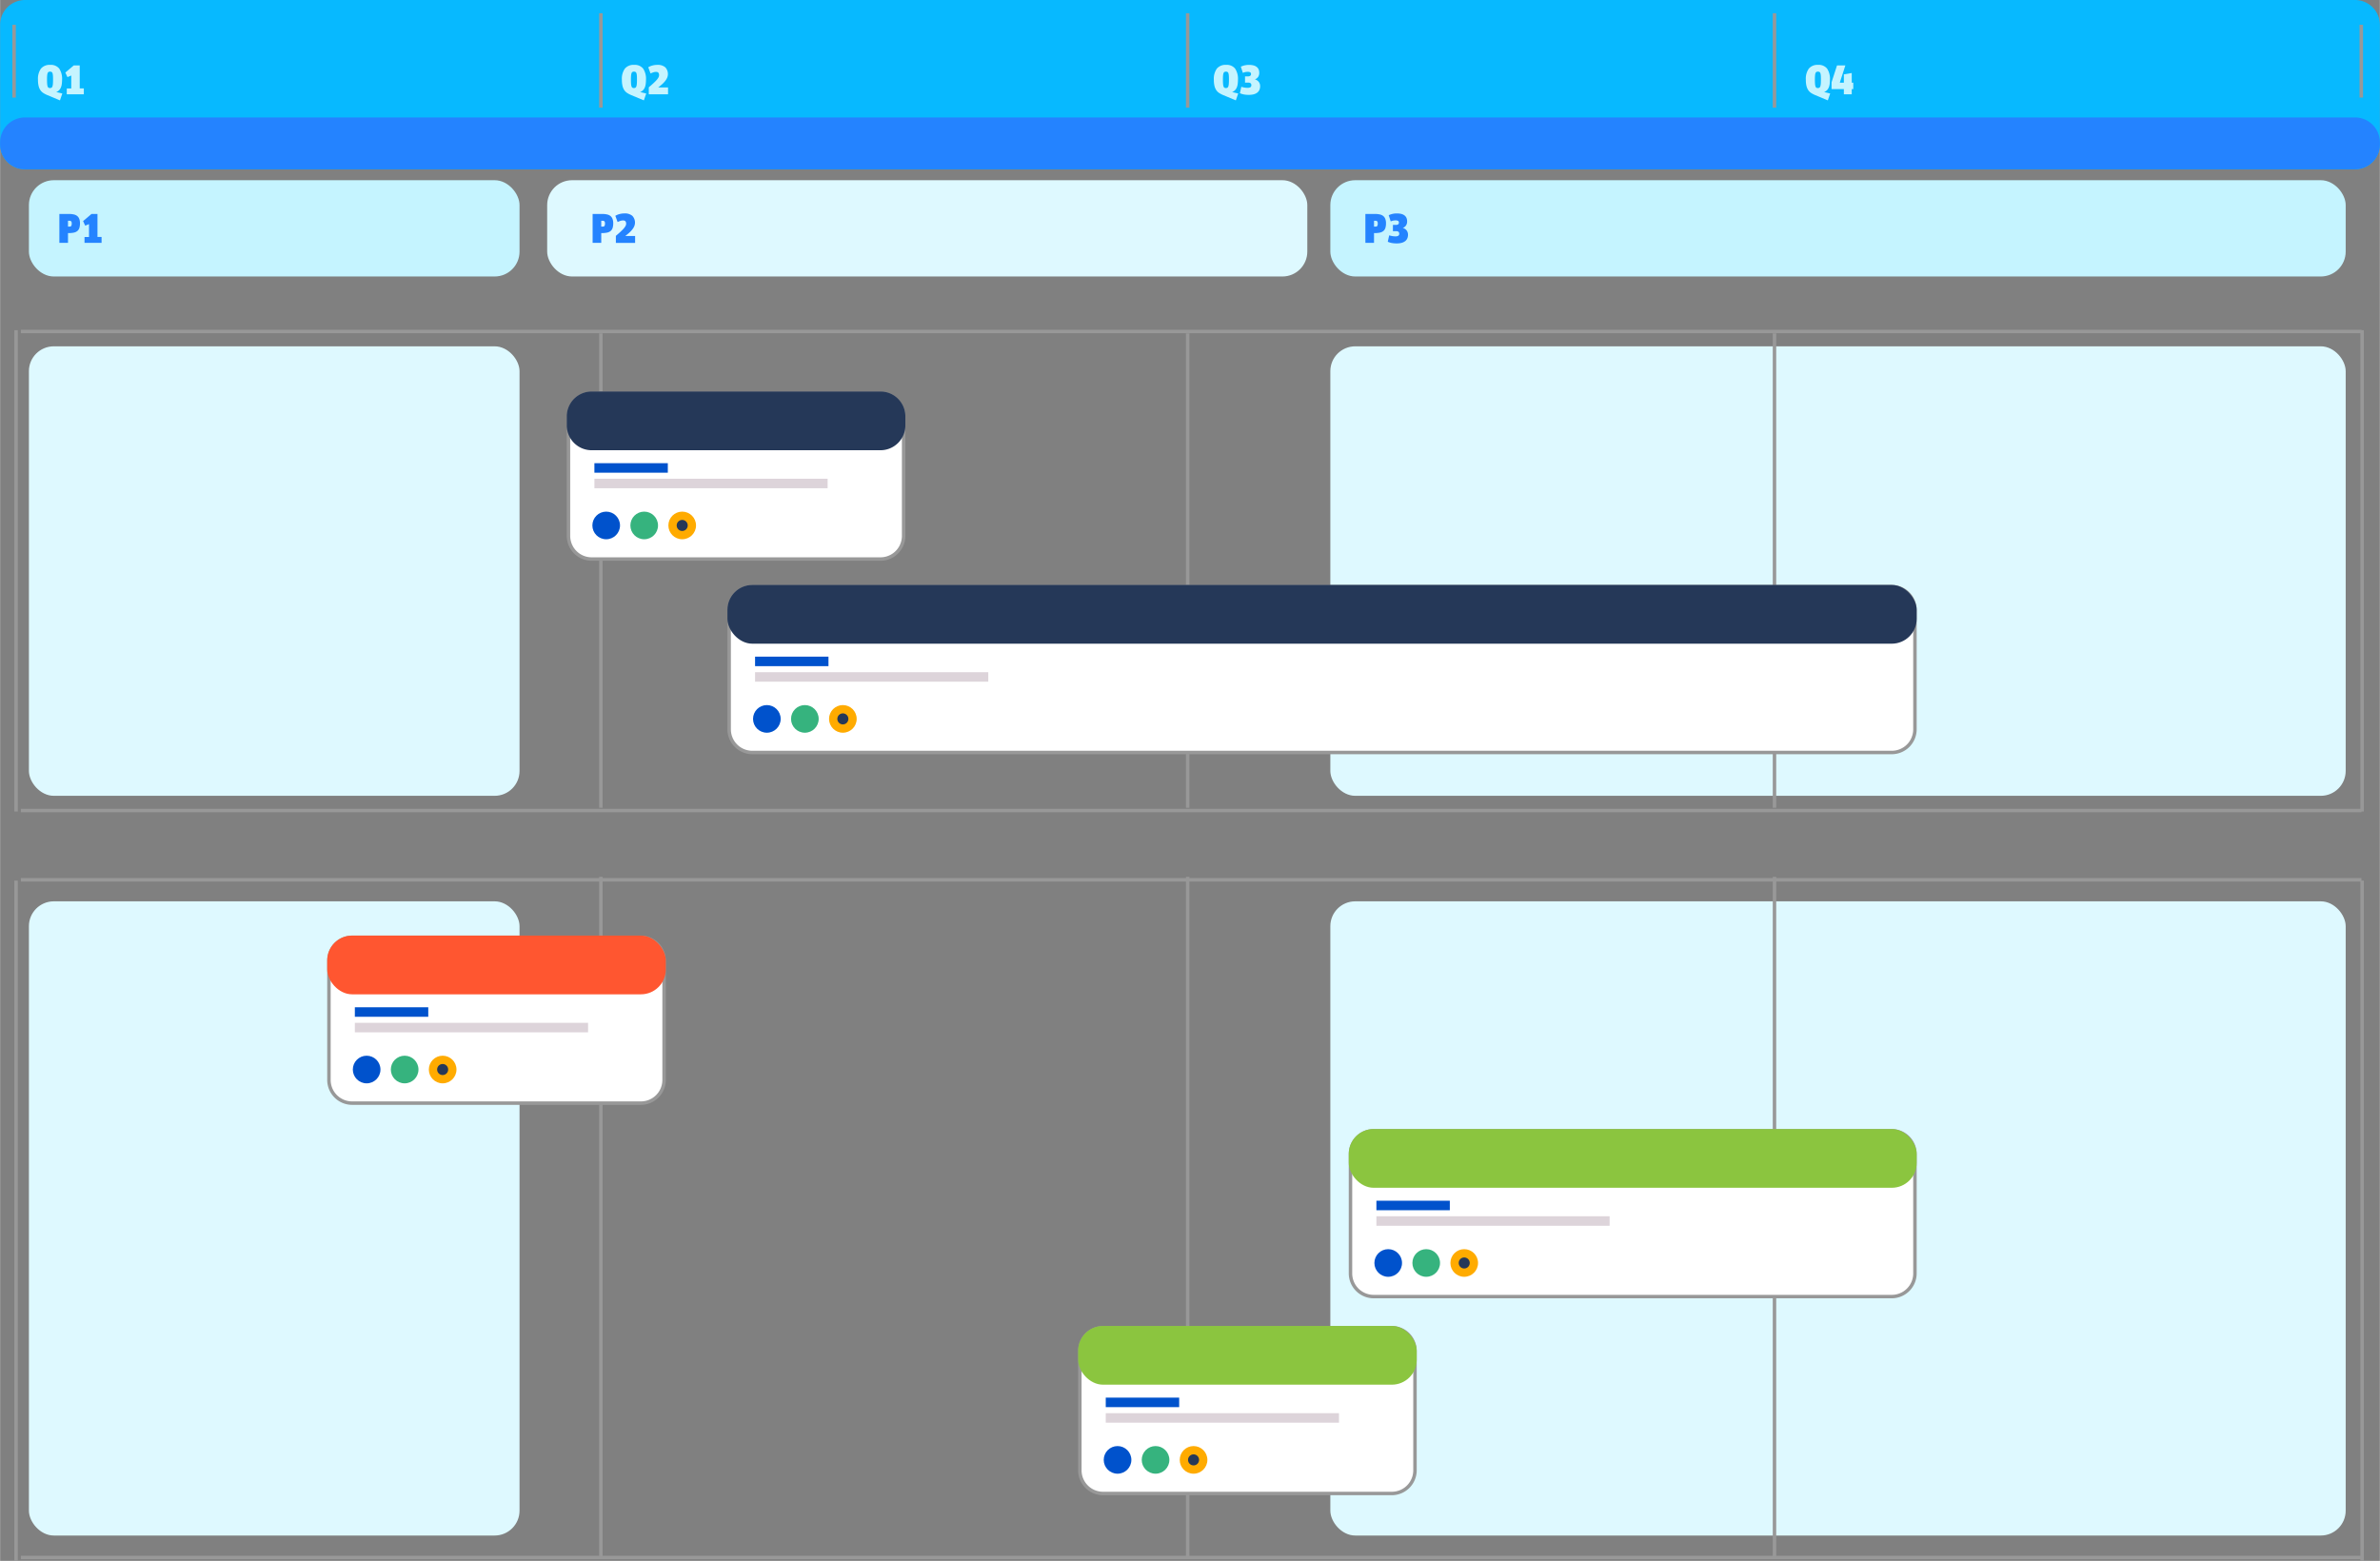 <svg id="Layer_1" data-name="Layer 1" xmlns="http://www.w3.org/2000/svg" width="2.392in" height="1.569in" viewBox="0 0 172.191 112.958"><rect x="0" y="0" width="172.191" height="112.958" fill="#808080" stroke="none"/><defs><style>.cls-1{fill:#07b9ff;}.cls-2{fill:#2483ff;}.cls-3{fill:none;stroke:#989898;stroke-miterlimit:10;stroke-width:0.25px;}.cls-4{fill:#c5f4ff;}.cls-5{fill:#def9ff;}.cls-6{fill:#fff;}.cls-7{fill:#989898;}.cls-8{fill:#253858;}.cls-9{fill:#0052cc;}.cls-10{fill:#36b37e;}.cls-11{fill:#ffab00;}.cls-12{fill:#ddd4da;}.cls-13{fill:#ff5630;}.cls-14{fill:#8bc53f;}</style></defs><title>Roadmap</title><path class="cls-1" d="M1.8,0H170.391a1.8,1.8,0,0,1,1.8,1.8v8.65a1.8,1.8,0,0,1-1.8,1.8H1.8A1.8,1.8,0,0,1,0,10.45V1.8A1.8,1.8,0,0,1,1.8,0Z"/><path class="cls-2" d="M1.8,8.5H170.391a1.8,1.8,0,0,1,1.8,1.8v.15a1.8,1.8,0,0,1-1.8,1.8H1.8A1.8,1.8,0,0,1,0,10.45V10.3A1.8,1.8,0,0,1,1.8,8.5Z"/><line class="cls-3" x1="1.154" y1="23.896" x2="1.154" y2="58.729"/><line class="cls-3" x1="170.904" y1="23.896" x2="170.904" y2="58.729"/><line class="cls-3" x1="1.154" y1="63.73" x2="1.154" y2="112.958"/><line class="cls-3" x1="170.904" y1="63.73" x2="170.904" y2="112.958"/><line class="cls-3" x1="1.5" y1="58.657" x2="170.858" y2="58.657"/><line class="cls-3" x1="1.5" y1="23.99" x2="170.858" y2="23.99"/><line class="cls-3" x1="1.5" y1="63.673" x2="170.858" y2="63.673"/><line class="cls-3" x1="1.5" y1="112.715" x2="170.858" y2="112.715"/><path class="cls-4" d="M4.5,6.766l-.171.498L3.408,6.879a1.974,1.974,0,0,1-.276-.144.755.755,0,0,1-.21-.199.937.937,0,0,1-.135-.304,1.802,1.802,0,0,1-.048-.454,1.265,1.265,0,0,1,.219-.817.814.814,0,0,1,.666-.266.774.774,0,0,1,.651.267,1.335,1.335,0,0,1,.207.819,2.382,2.382,0,0,1-.019.296.99.99,0,0,1-.065.253.647.647,0,0,1-.131.199.53.53,0,0,1-.209.131Zm-.888-.394a.2.2,0,0,0,.109-.028.185.185,0,0,0,.067-.101.833.833,0,0,0,.033-.193q.009-.122.009-.305c0-.116-.003-.21-.009-.283a.635.635,0,0,0-.033-.171.15.15,0,0,0-.067-.084.23.23,0,0,0-.109-.022.209.209,0,0,0-.111.025.168.168,0,0,0-.066.091.718.718,0,0,0-.032.179c-.007.075-.01.171-.01.287,0,.119.003.219.01.297a.773.773,0,0,0,.032.186.179.179,0,0,0,.066.096A.2.2,0,0,0,3.612,6.372Z"/><path class="cls-4" d="M4.823,6.4h.324v-.934l-.275.114-.153-.33.609-.516h.432v1.665h.297v.426H4.823Z"/><path class="cls-4" d="M46.75,6.766l-.171.498-.921-.385a1.974,1.974,0,0,1-.276-.144.755.755,0,0,1-.21-.199.937.937,0,0,1-.135-.304,1.802,1.802,0,0,1-.048-.454,1.265,1.265,0,0,1,.219-.817.814.814,0,0,1,.666-.266.774.774,0,0,1,.651.267,1.335,1.335,0,0,1,.207.819,2.382,2.382,0,0,1-.019.296.99.99,0,0,1-.065.253.647.647,0,0,1-.131.199.53.53,0,0,1-.209.131Zm-.888-.394a.2.2,0,0,0,.109-.028.185.185,0,0,0,.067-.101.833.833,0,0,0,.033-.193q.009-.122.009-.305c0-.116-.003-.21-.009-.283a.635.635,0,0,0-.033-.171.15.15,0,0,0-.067-.084.23.23,0,0,0-.109-.022.209.209,0,0,0-.111.025.168.168,0,0,0-.066.091.718.718,0,0,0-.032.179c-.007.075-.01.171-.01.287,0,.119.003.219.01.297a.773.773,0,0,0,.032.186.178.178,0,0,0,.066.096A.2.2,0,0,0,45.863,6.372Z"/><path class="cls-4" d="M46.936,6.319c.114-.098.217-.188.308-.271s.169-.16.234-.231a1.135,1.135,0,0,0,.149-.199A.359.359,0,0,0,47.68,5.44c0-.158-.071-.237-.213-.237a.638.638,0,0,0-.193.028,1.975,1.975,0,0,0-.212.086l-.165-.45c.028-.016.062-.034.104-.054a.945.945,0,0,1,.143-.056,1.432,1.432,0,0,1,.185-.044,1.399,1.399,0,0,1,.232-.018.823.823,0,0,1,.565.173.704.704,0,0,1,.134.769,1.106,1.106,0,0,1-.159.249,1.838,1.838,0,0,1-.225.23c-.084.073-.17.144-.258.212h.711v.498H46.936Z"/><path class="cls-4" d="M89.583,6.766l-.171.498-.921-.385a1.974,1.974,0,0,1-.276-.144.755.755,0,0,1-.21-.199.937.937,0,0,1-.135-.304,1.802,1.802,0,0,1-.048-.454,1.265,1.265,0,0,1,.219-.817.814.814,0,0,1,.666-.266.774.774,0,0,1,.651.267,1.335,1.335,0,0,1,.207.819,2.382,2.382,0,0,1-.019.296.99.99,0,0,1-.065.253.647.647,0,0,1-.131.199.53.53,0,0,1-.209.131Zm-.888-.394A.2.2,0,0,0,88.805,6.344a.185.185,0,0,0,.067-.101.832.832,0,0,0,.033-.193q.009-.122.009-.305c0-.116-.003-.21-.009-.283a.634.634,0,0,0-.033-.171.15.15,0,0,0-.067-.084.23.23,0,0,0-.109-.022.209.209,0,0,0-.111.025.168.168,0,0,0-.066.091.718.718,0,0,0-.032.179c-.007.075-.01.171-.01.287,0,.119.003.219.01.297a.773.773,0,0,0,.032.186.178.178,0,0,0,.066.096A.2.2,0,0,0,88.696,6.372Z"/><path class="cls-4" d="M90.339,6.865a1.946,1.946,0,0,1-.213-.011,1.652,1.652,0,0,1-.168-.026c-.051-.012-.096-.024-.137-.038s-.079-.029-.115-.045l.102-.462a2.187,2.187,0,0,0,.216.051,1.207,1.207,0,0,0,.229.021A.403.403,0,0,0,90.468,6.311a.165.165,0,0,0,.066-.148.177.177,0,0,0-.052-.137.272.272,0,0,0-.18-.046h-.225V5.527h.207a.286.286,0,0,0,.171-.041A.147.147,0,0,0,90.51,5.359a.134.134,0,0,0-.056-.123.35.35,0,0,0-.185-.036.819.819,0,0,0-.196.021,1.143,1.143,0,0,0-.154.052l-.145-.447a1.333,1.333,0,0,1,.601-.129,1.242,1.242,0,0,1,.3.033.646.646,0,0,1,.23.102.468.468,0,0,1,.149.177.599.599,0,0,1,.052.259.516.516,0,0,1-.082.301.488.488,0,0,1-.235.176.512.512,0,0,1,.284.185.507.507,0,0,1,.097.311.655.655,0,0,1-.047.25.514.514,0,0,1-.146.2.708.708,0,0,1-.259.13A1.338,1.338,0,0,1,90.339,6.865Z"/><path class="cls-4" d="M132.417,6.766l-.171.498-.921-.385a1.974,1.974,0,0,1-.276-.144.755.755,0,0,1-.21-.199.937.937,0,0,1-.135-.304,1.802,1.802,0,0,1-.048-.454,1.265,1.265,0,0,1,.219-.817.814.814,0,0,1,.666-.266.774.774,0,0,1,.651.267,1.335,1.335,0,0,1,.207.819,2.382,2.382,0,0,1-.019.296.99.99,0,0,1-.065.253.647.647,0,0,1-.131.199.53.53,0,0,1-.209.131Zm-.888-.394a.2.2,0,0,0,.109-.028.185.185,0,0,0,.067-.101.833.833,0,0,0,.033-.193q.009-.122.009-.305c0-.116-.003-.21-.009-.283a.635.635,0,0,0-.033-.171.15.15,0,0,0-.067-.084.23.23,0,0,0-.109-.022.209.209,0,0,0-.111.025.168.168,0,0,0-.066.091.718.718,0,0,0-.032.179c-.007.075-.01.171-.01.287,0,.119.003.219.01.297a.773.773,0,0,0,.032.186.178.178,0,0,0,.066.096A.2.2,0,0,0,131.53,6.372Z"/><path class="cls-4" d="M132.516,6.448V5.955l.396-1.221h.603l-.402,1.248h.294V5.382l.57-.099v.699h.111v.465h-.111v.378h-.57V6.448Z"/><rect class="cls-5" x="2.083" y="25.063" width="35.5" height="32.529" rx="1.8" ry="1.8"/><rect class="cls-5" x="2.083" y="65.229" width="35.5" height="45.896" rx="1.8" ry="1.8"/><rect class="cls-5" x="96.25" y="25.063" width="73.467" height="32.529" rx="1.8" ry="1.8"/><rect class="cls-4" x="2.083" y="13.042" width="35.5" height="6.967" rx="1.8" ry="1.8"/><rect class="cls-5" x="39.583" y="13.042" width="55" height="6.967" rx="1.8" ry="1.8"/><rect class="cls-4" x="96.25" y="13.042" width="73.467" height="6.967" rx="1.8" ry="1.8"/><rect class="cls-5" x="96.25" y="65.229" width="73.467" height="45.896" rx="1.8" ry="1.8"/><path class="cls-2" d="M4.287,15.485H4.986a1.526,1.526,0,0,1,.337.033.608.608,0,0,1,.249.11.493.493,0,0,1,.153.209.872.872,0,0,1,.053.325,1.133,1.133,0,0,1-.042.327.479.479,0,0,1-.137.219.569.569,0,0,1-.248.122,1.646,1.646,0,0,1-.378.037h-.062v.708h-.624Zm.731.915a.154.154,0,0,0,.126-.045.301.301,0,0,0,.036-.178.223.223,0,0,0-.042-.163.16.16,0,0,0-.113-.037H4.911v.423Z"/><path class="cls-2" d="M6.107,17.15h.324v-.934l-.275.114-.153-.33.609-.516h.432v1.665h.297v.426H6.107Z"/><path class="cls-2" d="M42.871,15.485h.699a1.526,1.526,0,0,1,.337.033.608.608,0,0,1,.249.11.493.493,0,0,1,.153.209.872.872,0,0,1,.053.325,1.134,1.134,0,0,1-.042.327.479.479,0,0,1-.137.219.569.569,0,0,1-.248.122,1.646,1.646,0,0,1-.378.037h-.062v.708h-.624Zm.731.915a.154.154,0,0,0,.126-.045.301.301,0,0,0,.036-.178.223.223,0,0,0-.042-.163.16.16,0,0,0-.113-.037h-.114v.423Z"/><path class="cls-2" d="M44.553,17.069c.114-.098.217-.188.308-.271s.169-.16.234-.231a1.135,1.135,0,0,0,.149-.199.359.359,0,0,0,.053-.177c0-.158-.071-.237-.213-.237a.638.638,0,0,0-.193.028,1.975,1.975,0,0,0-.212.086l-.165-.45c.028-.016.062-.034.104-.054a.944.944,0,0,1,.143-.056,1.431,1.431,0,0,1,.185-.044,1.398,1.398,0,0,1,.232-.018.823.823,0,0,1,.565.173.704.704,0,0,1,.134.769,1.107,1.107,0,0,1-.159.249,1.839,1.839,0,0,1-.225.23c-.084.073-.17.144-.258.212h.711v.498H44.553Z"/><path class="cls-2" d="M98.786,15.485h.699a1.526,1.526,0,0,1,.337.033.608.608,0,0,1,.249.11.493.493,0,0,1,.153.209.872.872,0,0,1,.053.325,1.133,1.133,0,0,1-.042.327.479.479,0,0,1-.137.219.569.569,0,0,1-.248.122,1.646,1.646,0,0,1-.378.037h-.062v.708h-.624Zm.731.915a.154.154,0,0,0,.126-.045.301.301,0,0,0,.036-.178.223.223,0,0,0-.042-.163.16.16,0,0,0-.113-.037h-.114v.423Z"/><path class="cls-2" d="M101.039,17.615a1.946,1.946,0,0,1-.213-.011,1.651,1.651,0,0,1-.168-.026c-.051-.012-.096-.024-.137-.038s-.079-.029-.115-.045l.102-.462a2.186,2.186,0,0,0,.216.051,1.207,1.207,0,0,0,.229.021.403.403,0,0,0,.216-.044.165.165,0,0,0,.066-.148.177.177,0,0,0-.052-.137.272.272,0,0,0-.18-.046h-.225v-.453h.207a.286.286,0,0,0,.171-.041.147.147,0,0,0,.054-.127.134.134,0,0,0-.056-.123.35.35,0,0,0-.185-.036.819.819,0,0,0-.196.021,1.143,1.143,0,0,0-.154.052l-.145-.447a1.333,1.333,0,0,1,.601-.129,1.242,1.242,0,0,1,.3.033.646.646,0,0,1,.23.102.468.468,0,0,1,.149.177.599.599,0,0,1,.052.259.516.516,0,0,1-.082.301.488.488,0,0,1-.235.176.512.512,0,0,1,.284.185.507.507,0,0,1,.097.311.655.655,0,0,1-.047.25.514.514,0,0,1-.146.2.708.708,0,0,1-.259.13A1.338,1.338,0,0,1,101.039,17.615Z"/><line class="cls-3" x1="1.011" y1="1.792" x2="1.011" y2="7.062"/><line class="cls-3" x1="85.928" y1="24.125" x2="85.928" y2="58.458"/><line class="cls-3" x1="43.47" y1="24.125" x2="43.47" y2="58.458"/><line class="cls-3" x1="128.387" y1="24.125" x2="128.387" y2="58.458"/><line class="cls-3" x1="85.928" y1="0.958" x2="85.928" y2="7.792"/><line class="cls-3" x1="43.47" y1="0.958" x2="43.47" y2="7.792"/><line class="cls-3" x1="128.387" y1="0.958" x2="128.387" y2="7.792"/><line class="cls-3" x1="85.928" y1="63.458" x2="85.928" y2="112.792"/><line class="cls-3" x1="43.47" y1="63.458" x2="43.47" y2="112.792"/><line class="cls-3" x1="128.387" y1="63.458" x2="128.387" y2="112.792"/><line class="cls-3" x1="170.845" y1="1.792" x2="170.845" y2="7.062"/><rect class="cls-6" x="41.125" y="28.458" width="24.25" height="12" rx="1.675" ry="1.675"/><path class="cls-7" d="M63.7,28.583a1.552,1.552,0,0,1,1.55,1.55v8.65a1.552,1.552,0,0,1-1.55,1.55H42.8a1.552,1.552,0,0,1-1.55-1.55v-8.65a1.552,1.552,0,0,1,1.55-1.55H63.7m0-.25H42.8a1.805,1.805,0,0,0-1.8,1.8v8.65a1.805,1.805,0,0,0,1.8,1.8H63.7a1.805,1.805,0,0,0,1.8-1.8v-8.65a1.805,1.805,0,0,0-1.8-1.8Z"/><path class="cls-8" d="M42.8,28.333H63.7a1.8,1.8,0,0,1,1.8,1.8v.65a1.8,1.8,0,0,1-1.8,1.8H42.8a1.8,1.8,0,0,1-1.8-1.8v-.65A1.8,1.8,0,0,1,42.8,28.333Z"/><circle class="cls-9" cx="43.853" cy="38.026" r="1"/><circle class="cls-10" cx="46.603" cy="38.026" r="1"/><circle class="cls-11" cx="49.353" cy="38.026" r="1"/><circle class="cls-8" cx="49.353" cy="38.026" r="0.4"/><rect class="cls-9" x="43" y="33.521" width="5.312" height="0.688"/><rect class="cls-12" x="43" y="34.646" width="16.875" height="0.688"/><path class="cls-6" d="M54.425,42.458h82.449a1.676,1.676,0,0,1,1.676,1.676v8.649a1.675,1.675,0,0,1-1.675,1.675H54.425a1.675,1.675,0,0,1-1.675-1.675V44.133A1.675,1.675,0,0,1,54.425,42.458Z"/><path class="cls-7" d="M136.875,42.583a1.552,1.552,0,0,1,1.55,1.55v8.65a1.552,1.552,0,0,1-1.55,1.55H54.425a1.552,1.552,0,0,1-1.55-1.55v-8.65a1.552,1.552,0,0,1,1.55-1.55h82.45m0-.25H54.425a1.805,1.805,0,0,0-1.8,1.8v8.65a1.805,1.805,0,0,0,1.8,1.8h82.45a1.805,1.805,0,0,0,1.8-1.8v-8.65a1.805,1.805,0,0,0-1.8-1.8Z"/><rect class="cls-8" x="52.625" y="42.333" width="86.05" height="4.25" rx="1.8" ry="1.8"/><circle class="cls-9" cx="55.478" cy="52.026" r="1"/><circle class="cls-10" cx="58.228" cy="52.026" r="1"/><circle class="cls-11" cx="60.978" cy="52.026" r="1"/><circle class="cls-8" cx="60.978" cy="52.026" r="0.4"/><rect class="cls-9" x="54.625" y="47.521" width="5.312" height="0.688"/><rect class="cls-12" x="54.625" y="48.646" width="16.875" height="0.688"/><path class="cls-6" d="M25.467,67.833H46.365a1.676,1.676,0,0,1,1.676,1.676v8.649a1.675,1.675,0,0,1-1.675,1.675H25.466a1.675,1.675,0,0,1-1.675-1.675V69.509A1.676,1.676,0,0,1,25.467,67.833Z"/><path class="cls-7" d="M46.367,67.958a1.552,1.552,0,0,1,1.55,1.55v8.65a1.552,1.552,0,0,1-1.55,1.55h-20.9a1.552,1.552,0,0,1-1.55-1.55v-8.65a1.552,1.552,0,0,1,1.55-1.55h20.9m0-.25h-20.9a1.805,1.805,0,0,0-1.8,1.8v8.65a1.805,1.805,0,0,0,1.8,1.8h20.9a1.805,1.805,0,0,0,1.8-1.8v-8.65a1.805,1.805,0,0,0-1.8-1.8Z"/><rect class="cls-13" x="23.667" y="67.708" width="24.5" height="4.25" rx="1.8" ry="1.8"/><circle class="cls-9" cx="26.52" cy="77.401" r="1"/><circle class="cls-10" cx="29.27" cy="77.401" r="1"/><circle class="cls-11" cx="32.02" cy="77.401" r="1"/><circle class="cls-8" cx="32.02" cy="77.401" r="0.4"/><rect class="cls-9" x="25.667" y="72.896" width="5.312" height="0.688"/><rect class="cls-12" x="25.667" y="74.021" width="16.875" height="0.688"/><path class="cls-6" d="M79.8,96.083h20.899a1.676,1.676,0,0,1,1.676,1.676v8.649a1.675,1.675,0,0,1-1.675,1.675H79.8a1.675,1.675,0,0,1-1.675-1.675V97.758A1.675,1.675,0,0,1,79.8,96.083Z"/><path class="cls-7" d="M100.7,96.208a1.552,1.552,0,0,1,1.55,1.55v8.65a1.552,1.552,0,0,1-1.55,1.55H79.8a1.552,1.552,0,0,1-1.55-1.55v-8.65a1.552,1.552,0,0,1,1.55-1.55h20.9m0-.25H79.8a1.805,1.805,0,0,0-1.8,1.8v8.65a1.805,1.805,0,0,0,1.8,1.8h20.9a1.805,1.805,0,0,0,1.8-1.8v-8.65a1.805,1.805,0,0,0-1.8-1.8Z"/><rect class="cls-14" x="78" y="95.958" width="24.5" height="4.25" rx="1.8" ry="1.8"/><circle class="cls-9" cx="80.853" cy="105.651" r="1"/><circle class="cls-10" cx="83.603" cy="105.651" r="1"/><circle class="cls-11" cx="86.353" cy="105.651" r="1"/><circle class="cls-8" cx="86.353" cy="105.651" r="0.4"/><rect class="cls-9" x="80" y="101.146" width="5.312" height="0.688"/><rect class="cls-12" x="80" y="102.271" width="16.875" height="0.688"/><path class="cls-6" d="M99.383,81.833h37.491a1.676,1.676,0,0,1,1.676,1.676v8.649a1.675,1.675,0,0,1-1.675,1.675H99.383a1.675,1.675,0,0,1-1.675-1.675V83.508A1.675,1.675,0,0,1,99.383,81.833Z"/><path class="cls-7" d="M136.875,81.958a1.552,1.552,0,0,1,1.55,1.55v8.65a1.552,1.552,0,0,1-1.55,1.55H99.383a1.552,1.552,0,0,1-1.55-1.55v-8.65a1.552,1.552,0,0,1,1.55-1.55H136.875m0-.25H99.383a1.805,1.805,0,0,0-1.8,1.8v8.65a1.805,1.805,0,0,0,1.8,1.8H136.875a1.805,1.805,0,0,0,1.8-1.8v-8.65a1.805,1.805,0,0,0-1.8-1.8Z"/><rect class="cls-14" x="97.583" y="81.708" width="41.092" height="4.25" rx="1.8" ry="1.8"/><circle class="cls-9" cx="100.437" cy="91.401" r="1"/><circle class="cls-10" cx="103.187" cy="91.401" r="1"/><circle class="cls-11" cx="105.937" cy="91.401" r="1"/><circle class="cls-8" cx="105.937" cy="91.401" r="0.4"/><rect class="cls-9" x="99.583" y="86.896" width="5.312" height="0.688"/><rect class="cls-12" x="99.583" y="88.021" width="16.875" height="0.688"/></svg>